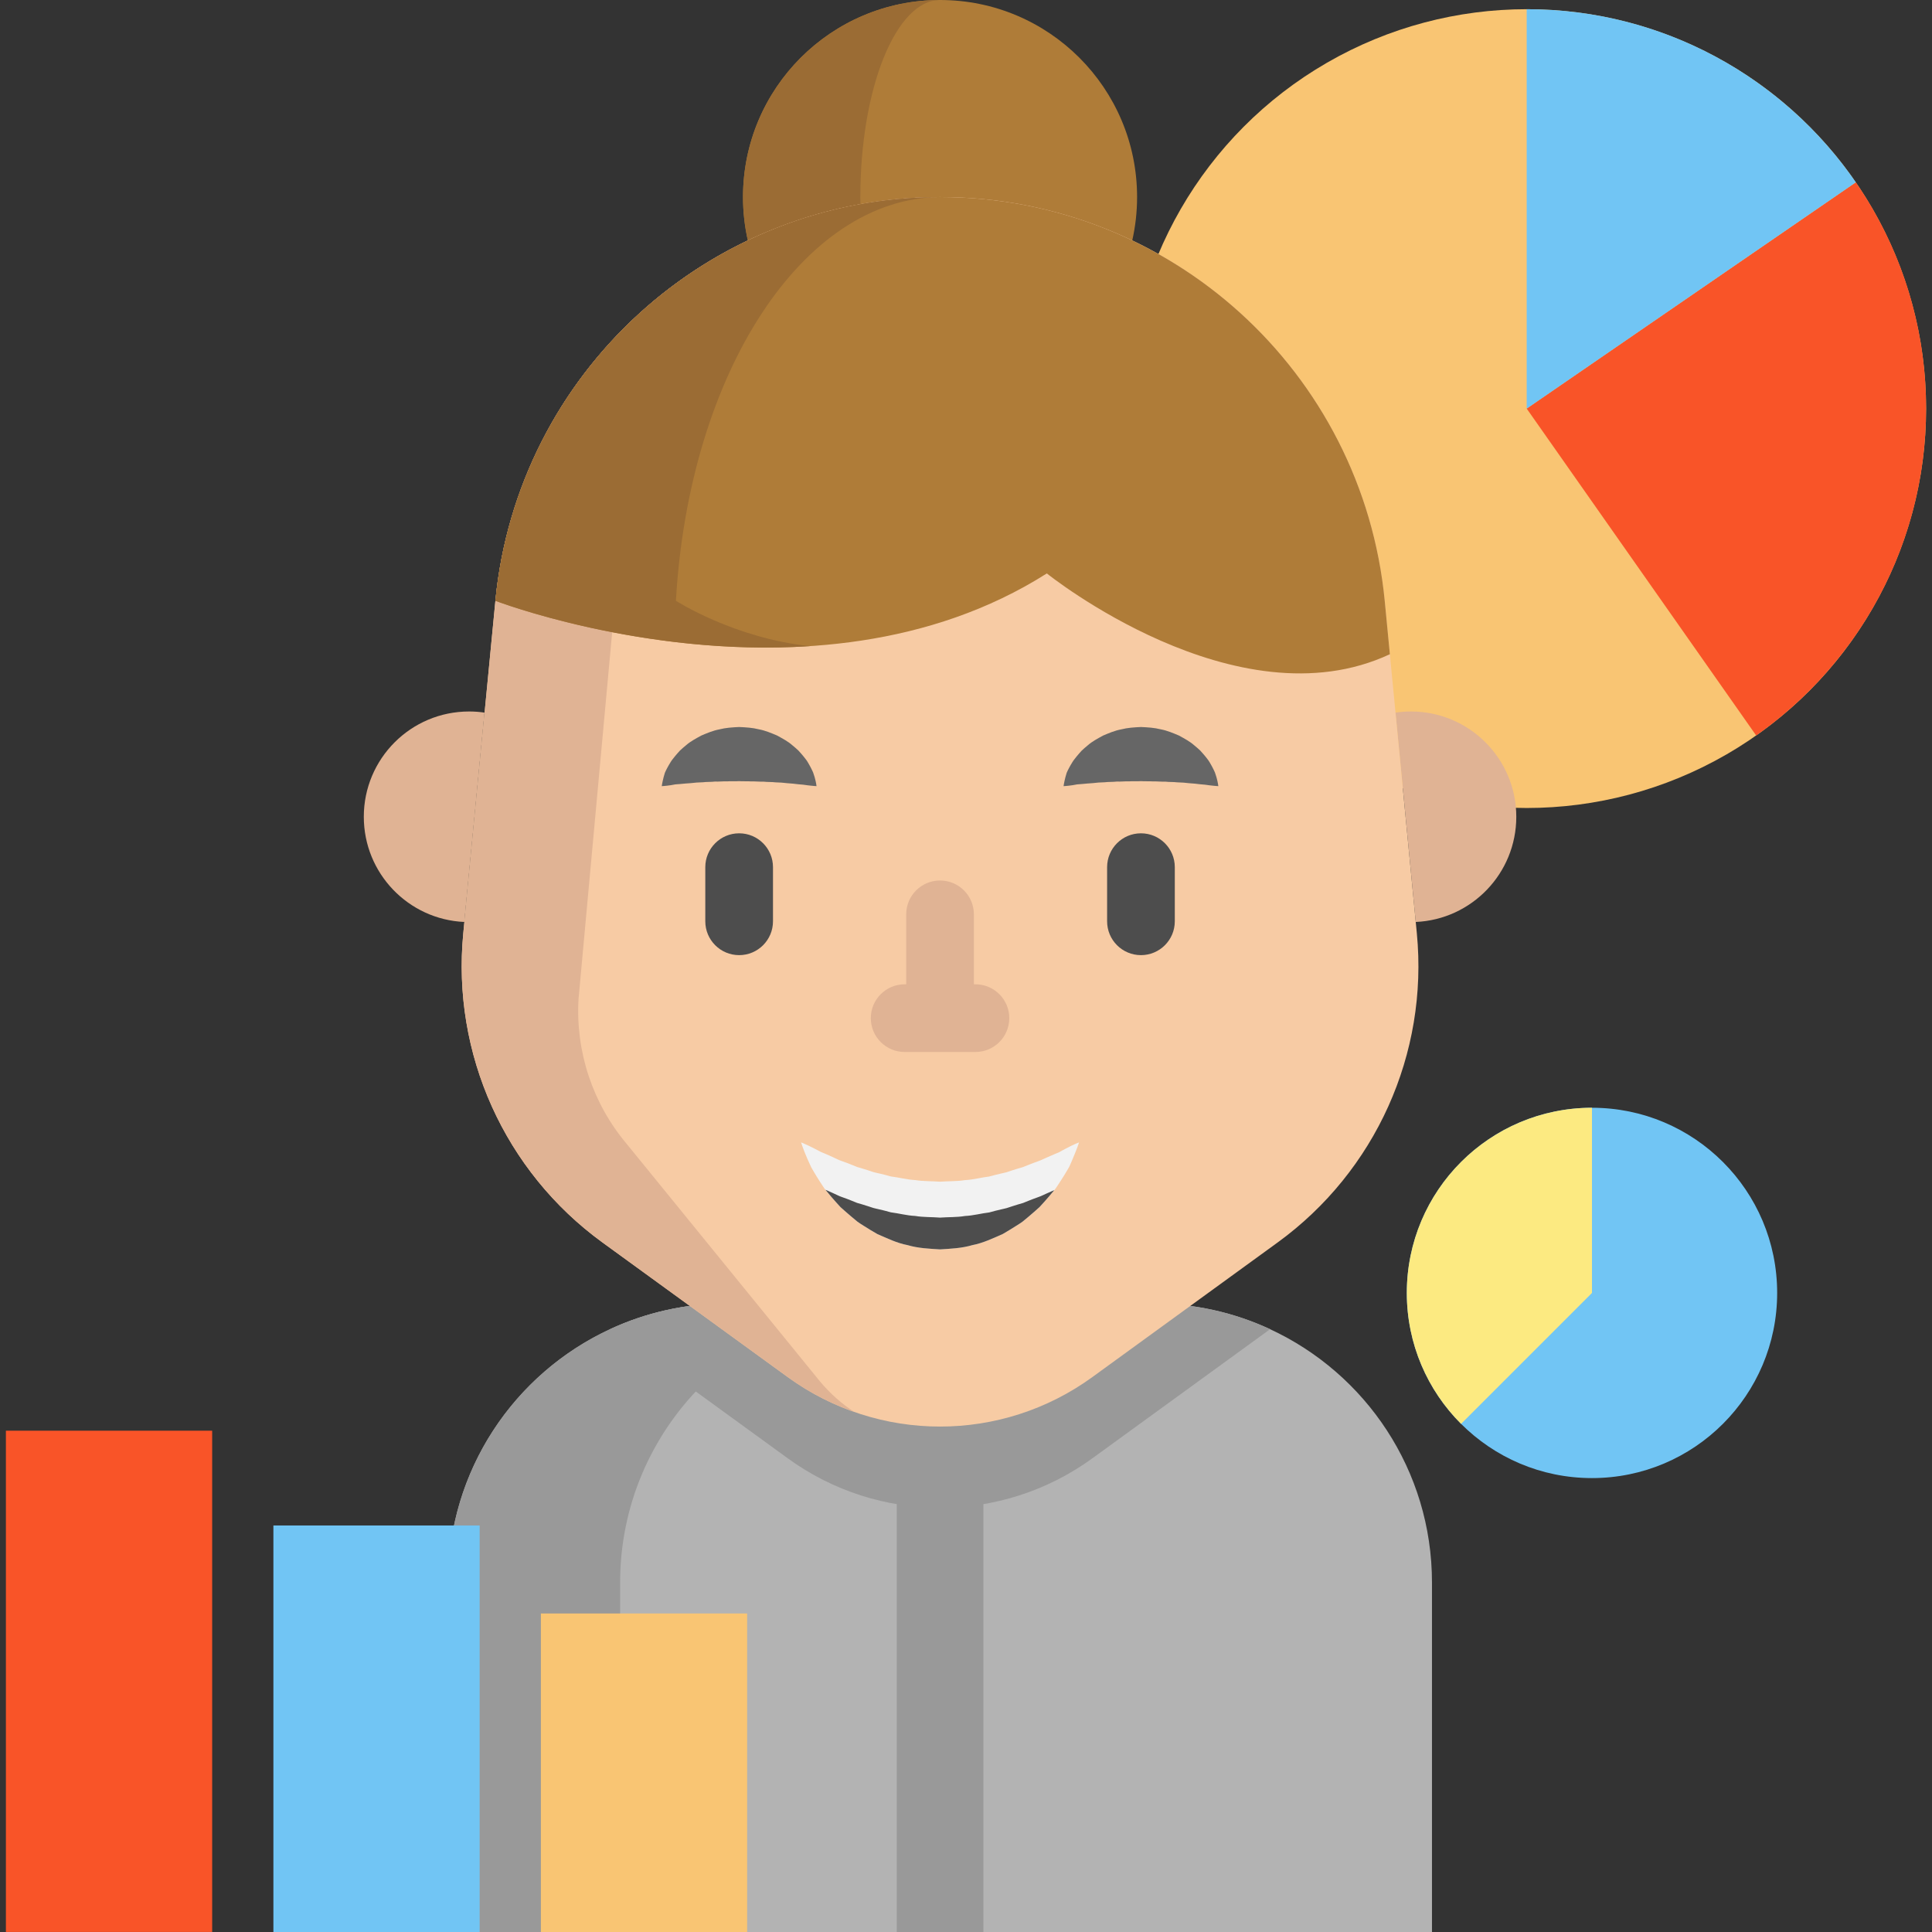 <?xml version="1.0" encoding="iso-8859-1"?>
<!-- Generator: Adobe Illustrator 19.0.0, SVG Export Plug-In . SVG Version: 6.00 Build 0)  -->
<svg version="1.1" id="Layer_1" xmlns="http://www.w3.org/2000/svg" xmlns:xlink="http://www.w3.org/1999/xlink" x="0px" y="0px"
	 viewBox="0 0 512.001 512.001" style="enable-background:new 0 0 512.001 512.001;" xml:space="preserve">
<rect x="0" y="0" width="512.001" height="512.001" fill="#333333" stroke="none"/>
<circle style="fill:#71C5F4;" cx="421.896" cy="342.638" r="49.071"/>
<path style="fill:#FCEA81;" d="M421.894,293.569v49.074l-34.693,34.693c-8.89-8.875-14.381-21.151-14.381-34.693
	C372.82,315.532,394.796,293.569,421.894,293.569z"/>
<circle style="fill:#F9C573;" cx="404.59" cy="108.284" r="105.845"/>
<path style="fill:#AF7C38;" d="M300.06,63.722c0.837-3.696,1.28-7.547,1.28-11.505C301.34,23.382,277.958,0,249.123,0
	s-52.217,23.382-52.217,52.217c0,3.959,0.443,7.81,1.28,11.505"/>
<path style="fill:#9B6C34;" d="M196.906,52.217c0,3.959,0.443,7.81,1.28,11.505h30.334c-0.338-3.696-0.518-7.547-0.518-11.505
	C228.002,23.382,237.46,0,249.123,0C220.288,0,196.906,23.382,196.906,52.217z"/>
<g>
	<path style="fill:#E0B394;" d="M123.048,244.331c-14.83-0.658-26.635-12.893-26.635-27.878c0-15.404,12.486-27.902,27.902-27.902
		c1.387,0,2.751,0.096,4.09,0.299"/>
	<path style="fill:#E0B394;" d="M375.186,244.331c14.83-0.658,26.647-12.893,26.647-27.878c0-15.404-12.498-27.902-27.914-27.902
		c-1.387,0-2.763,0.108-4.09,0.299"/>
</g>
<path style="fill:#B3B3B3;" d="M379.49,419.395V512H118.765v-92.605c0-29.756,17.569-55.41,42.9-67.143
	c9.448-4.389,19.973-6.829,31.072-6.829h112.781c11.099,0,21.623,2.44,31.072,6.829C361.921,363.984,379.49,389.638,379.49,419.395z
	"/>
<g>
	<path style="fill:#999999;" d="M238.305,345.428h-45.574c-40.85,0-73.967,33.116-73.967,73.967V512h45.574v-92.605
		C164.339,378.544,197.454,345.428,238.305,345.428z"/>
	<path style="fill:#999999;" d="M336.59,352.251l-47.098,34.217c-24.075,17.485-56.666,17.485-80.729,0l-47.098-34.217
		c9.448-4.389,19.973-6.829,31.072-6.829h112.781C316.617,345.422,327.142,347.862,336.59,352.251z"/>
</g>
<path style="fill:#F7CBA4;" d="M208.759,364.94l-49.094-35.669c-25.943-18.849-39.978-50.018-36.894-81.938l8.515-88.118
	c5.865-60.69,56.865-107,117.838-107l0,0c60.973,0,111.973,46.31,117.838,107l8.515,88.118c3.084,31.92-10.95,63.088-36.894,81.938
	l-49.094,35.669C265.42,382.428,232.828,382.428,208.759,364.94z"/>
<path style="fill:#E0B394;" d="M153.322,264.699c-0.825,13.957,3.72,27.687,12.713,38.391l51.311,63.052
	c2.679,3.193,5.717,5.872,9.006,8.013c-6.171-2.153-12.103-5.238-17.593-9.221l-49.095-35.664
	c-25.941-18.849-39.97-50.016-36.884-81.937l8.503-88.12c5.812-60.098,55.876-106.096,116.07-106.969
	c-37.076,0.897-79.058,35.844-81.247,73.063L153.322,264.699z"/>
<path style="fill:#AF7C38;" d="M366.966,159.214l1.363,14.16c-40.652,19.016-90.907-21.408-90.907-21.408
	c-62.191,39.468-146.137,7.248-146.137,7.248c5.86-60.684,56.869-106.993,117.84-106.993c30.486,0,58.472,11.577,79.581,30.737
	C349.815,102.13,364.024,128.872,366.966,159.214z"/>
<path style="fill:#9B6C34;" d="M179.124,159.214c0,0,15.44,9.939,35.533,12.02c-44.467,2.918-83.372-12.02-83.372-12.02
	c5.86-60.684,56.869-106.993,117.84-106.993C212.887,52.461,182.605,98.686,179.124,159.214z"/>
<path style="fill:#F95428;" d="M491.815,48.313c11.745,17.043,18.621,37.697,18.621,59.967c0,35.82-17.796,67.489-45.029,86.637
	l-60.816-86.637L491.815,48.313z"/>
<path style="fill:#71C5F4;" d="M491.815,48.313l-87.223,59.967V2.435C440.782,2.435,472.727,20.602,491.815,48.313z"/>
<rect x="143.339" y="427.589" style="fill:#F9C573;" width="54.662" height="84.413"/>
<rect x="72.453" y="404.267" style="fill:#71C5F4;" width="54.662" height="107.734"/>
<rect x="1.565" y="379.151" style="fill:#F95428;" width="54.662" height="132.838"/>
<g>
	<path style="fill:#4D4D4D;" d="M195.881,253.122c-4.955,0-8.97-4.016-8.97-8.97v-14.347c0-4.954,4.015-8.97,8.97-8.97
		s8.97,4.016,8.97,8.97v14.347C204.851,249.106,200.836,253.122,195.881,253.122z"/>
	<path style="fill:#4D4D4D;" d="M302.365,253.122c-4.955,0-8.97-4.016-8.97-8.97v-14.347c0-4.954,4.015-8.97,8.97-8.97
		c4.955,0,8.97,4.016,8.97,8.97v14.347C311.335,249.106,307.32,253.122,302.365,253.122z"/>
</g>
<path style="fill:#E0B394;" d="M258.5,260.848h-0.408V242.31c0-4.954-4.015-8.97-8.97-8.97c-4.955,0-8.97,4.016-8.97,8.97v18.538
	h-0.408c-4.955,0-8.97,4.016-8.97,8.97s4.015,8.97,8.97,8.97H258.5c4.955,0,8.97-4.016,8.97-8.97S263.453,260.848,258.5,260.848z"/>
<path style="fill:#F2F2F2;" d="M285.965,302.742c0,0-0.537,1.674-1.666,4.318c-0.273,0.682-0.593,1.399-0.951,2.177
	c-0.423,0.765-0.913,1.543-1.44,2.416c-0.527,0.873-1.129,1.758-1.769,2.739c-0.226,0.371-0.47,0.682-0.734,1.005
	c-0.094,0.12-0.197,0.239-0.301,0.359c-0.367,0.431-0.744,0.885-1.129,1.34c-0.771,0.921-1.61,1.83-2.484,2.787
	c-0.922,0.861-1.91,1.674-2.927,2.559c-0.508,0.443-1.036,0.873-1.572,1.304c-0.537,0.407-1.111,0.741-1.694,1.112
	c-1.148,0.742-2.343,1.459-3.576,2.177c-2.541,1.1-5.186,2.392-8.008,2.93c-2.785,0.825-5.694,0.957-8.592,1.136
	c-2.899-0.179-5.807-0.299-8.592-1.124c-2.824-0.538-5.468-1.83-8.008-2.93c-1.233-0.706-2.428-1.423-3.586-2.165
	c-0.574-0.371-1.148-0.706-1.694-1.112c-0.527-0.443-1.054-0.861-1.562-1.304c-1.017-0.885-2.014-1.71-2.936-2.559
	c-0.875-0.957-1.703-1.878-2.484-2.787c-0.386-0.466-0.752-0.909-1.119-1.351c-0.132-0.155-0.263-0.311-0.395-0.466
	c-0.226-0.287-0.443-0.562-0.63-0.885c-0.611-0.945-1.204-1.818-1.722-2.679c-0.508-0.873-1.007-1.638-1.421-2.404
	c-0.377-0.813-0.725-1.555-1.017-2.236c-1.177-2.727-1.666-4.353-1.666-4.353s1.393,0.538,3.539,1.638
	c0.545,0.263,1.111,0.586,1.741,0.909c0.669,0.251,1.355,0.574,2.089,0.885c0.744,0.311,1.487,0.694,2.277,1.052
	c0.781,0.383,1.666,0.634,2.541,0.969c0.875,0.323,1.751,0.718,2.663,1.064c0.951,0.263,1.902,0.574,2.88,0.873
	c0.489,0.143,0.97,0.323,1.459,0.49c0.499,0.144,1.017,0.227,1.525,0.359c1.026,0.227,2.051,0.49,3.077,0.789
	c2.136,0.251,4.245,0.849,6.446,0.957c2.174,0.359,4.395,0.263,6.597,0.431c2.211-0.167,4.432-0.06,6.607-0.419
	c2.202-0.096,4.31-0.706,6.446-0.957c1.026-0.287,2.051-0.55,3.077-0.777c0.508-0.132,1.026-0.215,1.525-0.359
	c0.489-0.179,0.978-0.347,1.459-0.49c0.978-0.299,1.929-0.622,2.88-0.873c0.922-0.347,1.798-0.742,2.673-1.064
	c0.866-0.335,1.769-0.598,2.522-0.969c0.771-0.335,1.496-0.706,2.23-0.993c0.725-0.311,1.402-0.622,2.07-0.873
	c0.659-0.359,1.243-0.706,1.798-0.981C284.601,303.244,285.965,302.742,285.965,302.742z"/>
<path style="fill:#4D4D4D;" d="M279.405,315.396c-0.094,0.12-0.197,0.239-0.301,0.359c-0.367,0.431-0.744,0.885-1.129,1.34
	c-0.771,0.921-1.61,1.83-2.484,2.787c-0.922,0.861-1.91,1.674-2.927,2.559c-0.508,0.443-1.036,0.873-1.572,1.304
	c-0.537,0.407-1.111,0.741-1.694,1.112c-1.148,0.742-2.343,1.459-3.576,2.177c-2.541,1.1-5.186,2.392-8.008,2.93
	c-2.785,0.825-5.694,0.957-8.592,1.136c-2.899-0.179-5.807-0.299-8.592-1.124c-2.824-0.538-5.468-1.83-8.008-2.93
	c-1.233-0.706-2.428-1.423-3.586-2.165c-0.574-0.371-1.148-0.706-1.694-1.112c-0.527-0.443-1.054-0.861-1.562-1.304
	c-1.017-0.885-2.014-1.71-2.936-2.559c-0.875-0.957-1.703-1.878-2.484-2.787c-0.386-0.466-0.752-0.909-1.119-1.351
	c-0.132-0.155-0.263-0.311-0.395-0.466c0.301,0.132,0.603,0.263,0.913,0.395c0.744,0.311,1.487,0.682,2.277,1.04
	c0.781,0.395,1.666,0.646,2.541,0.981c0.875,0.323,1.751,0.706,2.663,1.064c0.951,0.251,1.902,0.574,2.88,0.873
	c0.489,0.144,0.97,0.311,1.459,0.478c0.499,0.144,1.017,0.227,1.525,0.359c1.026,0.227,2.051,0.502,3.077,0.789
	c2.136,0.263,4.245,0.861,6.446,0.957c2.174,0.371,4.395,0.263,6.597,0.443c2.211-0.167,4.432-0.06,6.607-0.431
	c2.202-0.096,4.31-0.694,6.446-0.945c1.026-0.287,2.051-0.562,3.077-0.789c0.508-0.132,1.026-0.215,1.525-0.359
	c0.489-0.167,0.978-0.335,1.459-0.478c0.978-0.299,1.929-0.622,2.88-0.873c0.922-0.359,1.798-0.753,2.673-1.064
	c0.866-0.335,1.769-0.61,2.522-0.969c0.771-0.347,1.496-0.706,2.231-1.005C278.831,315.647,279.123,315.515,279.405,315.396z"/>
<g>
	<path style="fill:#666666;" d="M281.857,208.338c0,0,0.024-0.238,0.104-0.647c0.092-0.396,0.185-1.021,0.386-1.729
		c0.09-0.366,0.206-0.747,0.338-1.167c0.173-0.426,0.407-0.854,0.654-1.34c0.245-0.488,0.555-0.97,0.88-1.512
		c0.328-0.55,0.719-0.968,1.119-1.499c0.407-0.511,0.865-1.005,1.343-1.536c0.506-0.48,1.055-0.952,1.638-1.427
		c1.142-1.006,2.538-1.733,3.992-2.541c1.505-0.636,3.101-1.326,4.811-1.646c1.694-0.44,3.47-0.544,5.241-0.627
		c1.771,0.081,3.548,0.176,5.243,0.614c1.711,0.316,3.309,1.009,4.815,1.641c1.456,0.807,2.852,1.533,3.996,2.54
		c0.582,0.476,1.133,0.95,1.64,1.427c0.478,0.532,0.934,1.031,1.343,1.538c0.395,0.529,0.805,0.963,1.105,1.491
		c0.301,0.526,0.593,0.997,0.83,1.475c0.236,0.478,0.464,0.899,0.636,1.324c0.157,0.443,0.295,0.843,0.398,1.222
		c0.227,0.733,0.322,1.363,0.409,1.758c0.077,0.408,0.093,0.64,0.093,0.64s-0.248-0.006-0.666-0.047
		c-0.407-0.053-1.038-0.079-1.735-0.181c-0.361-0.037-0.73-0.104-1.135-0.158c-0.432-0.02-0.858-0.08-1.32-0.116
		c-0.908-0.096-1.855-0.238-2.897-0.279c-0.512-0.033-1.008-0.108-1.527-0.151c-0.537-0.007-1.067-0.035-1.593-0.074
		c-1.031-0.134-2.152-0.055-3.192-0.185c-1.094,0.039-2.142-0.094-3.227-0.061c-1.067-0.08-2.146,0.005-3.216-0.071
		c-1.07,0.073-2.149-0.02-3.218,0.057c-1.086-0.038-2.134,0.1-3.23,0.056c-1.042,0.129-2.165,0.049-3.196,0.184
		c-0.526,0.039-1.056,0.068-1.594,0.074c-0.519,0.043-1.013,0.122-1.527,0.153c-1.062,0.057-1.945,0.158-2.831,0.234
		c-0.465,0.036-0.901,0.069-1.304,0.099c-0.429,0.078-0.822,0.164-1.195,0.213c-0.724,0.128-1.356,0.158-1.758,0.209
		C282.096,208.337,281.857,208.338,281.857,208.338z"/>
	<path style="fill:#666666;" d="M175.374,208.338c0,0,0.024-0.238,0.104-0.647c0.092-0.396,0.185-1.021,0.386-1.729
		c0.09-0.366,0.206-0.747,0.338-1.167c0.173-0.426,0.407-0.854,0.654-1.34c0.245-0.488,0.555-0.97,0.88-1.512
		c0.328-0.55,0.719-0.968,1.119-1.499c0.407-0.511,0.865-1.005,1.343-1.536c0.506-0.48,1.055-0.952,1.638-1.427
		c1.142-1.006,2.538-1.733,3.992-2.541c1.505-0.636,3.101-1.326,4.811-1.646c1.694-0.44,3.47-0.544,5.241-0.627
		c1.771,0.081,3.548,0.176,5.243,0.614c1.711,0.316,3.309,1.009,4.815,1.641c1.456,0.807,2.852,1.533,3.996,2.54
		c0.582,0.476,1.133,0.95,1.64,1.427c0.478,0.532,0.934,1.031,1.343,1.538c0.395,0.529,0.805,0.963,1.105,1.491
		c0.301,0.526,0.593,0.997,0.83,1.475c0.236,0.478,0.464,0.899,0.636,1.324c0.157,0.443,0.295,0.843,0.398,1.222
		c0.227,0.733,0.322,1.363,0.409,1.758c0.077,0.408,0.093,0.64,0.093,0.64s-0.248-0.006-0.666-0.047
		c-0.407-0.053-1.038-0.079-1.735-0.181c-0.361-0.037-0.73-0.104-1.135-0.158c-0.432-0.02-0.858-0.08-1.32-0.116
		c-0.908-0.096-1.855-0.238-2.897-0.279c-0.512-0.033-1.008-0.108-1.527-0.151c-0.537-0.007-1.067-0.035-1.593-0.074
		c-1.031-0.134-2.152-0.055-3.192-0.185c-1.094,0.039-2.142-0.094-3.227-0.061c-1.067-0.08-2.146,0.005-3.216-0.071
		c-1.07,0.073-2.149-0.02-3.218,0.057c-1.086-0.038-2.134,0.1-3.23,0.056c-1.042,0.129-2.165,0.049-3.196,0.184
		c-0.526,0.039-1.056,0.068-1.594,0.074c-0.519,0.043-1.013,0.122-1.527,0.153c-1.062,0.057-1.945,0.158-2.831,0.234
		c-0.465,0.036-0.901,0.069-1.304,0.099c-0.429,0.078-0.822,0.164-1.195,0.213c-0.724,0.128-1.356,0.158-1.758,0.209
		C175.613,208.337,175.374,208.338,175.374,208.338z"/>
</g>
<rect x="237.655" y="387.081" style="fill:#999999;" width="22.951" height="124.921"/>
<g>
</g>
<g>
</g>
<g>
</g>
<g>
</g>
<g>
</g>
<g>
</g>
<g>
</g>
<g>
</g>
<g>
</g>
<g>
</g>
<g>
</g>
<g>
</g>
<g>
</g>
<g>
</g>
<g>
</g>
</svg>
